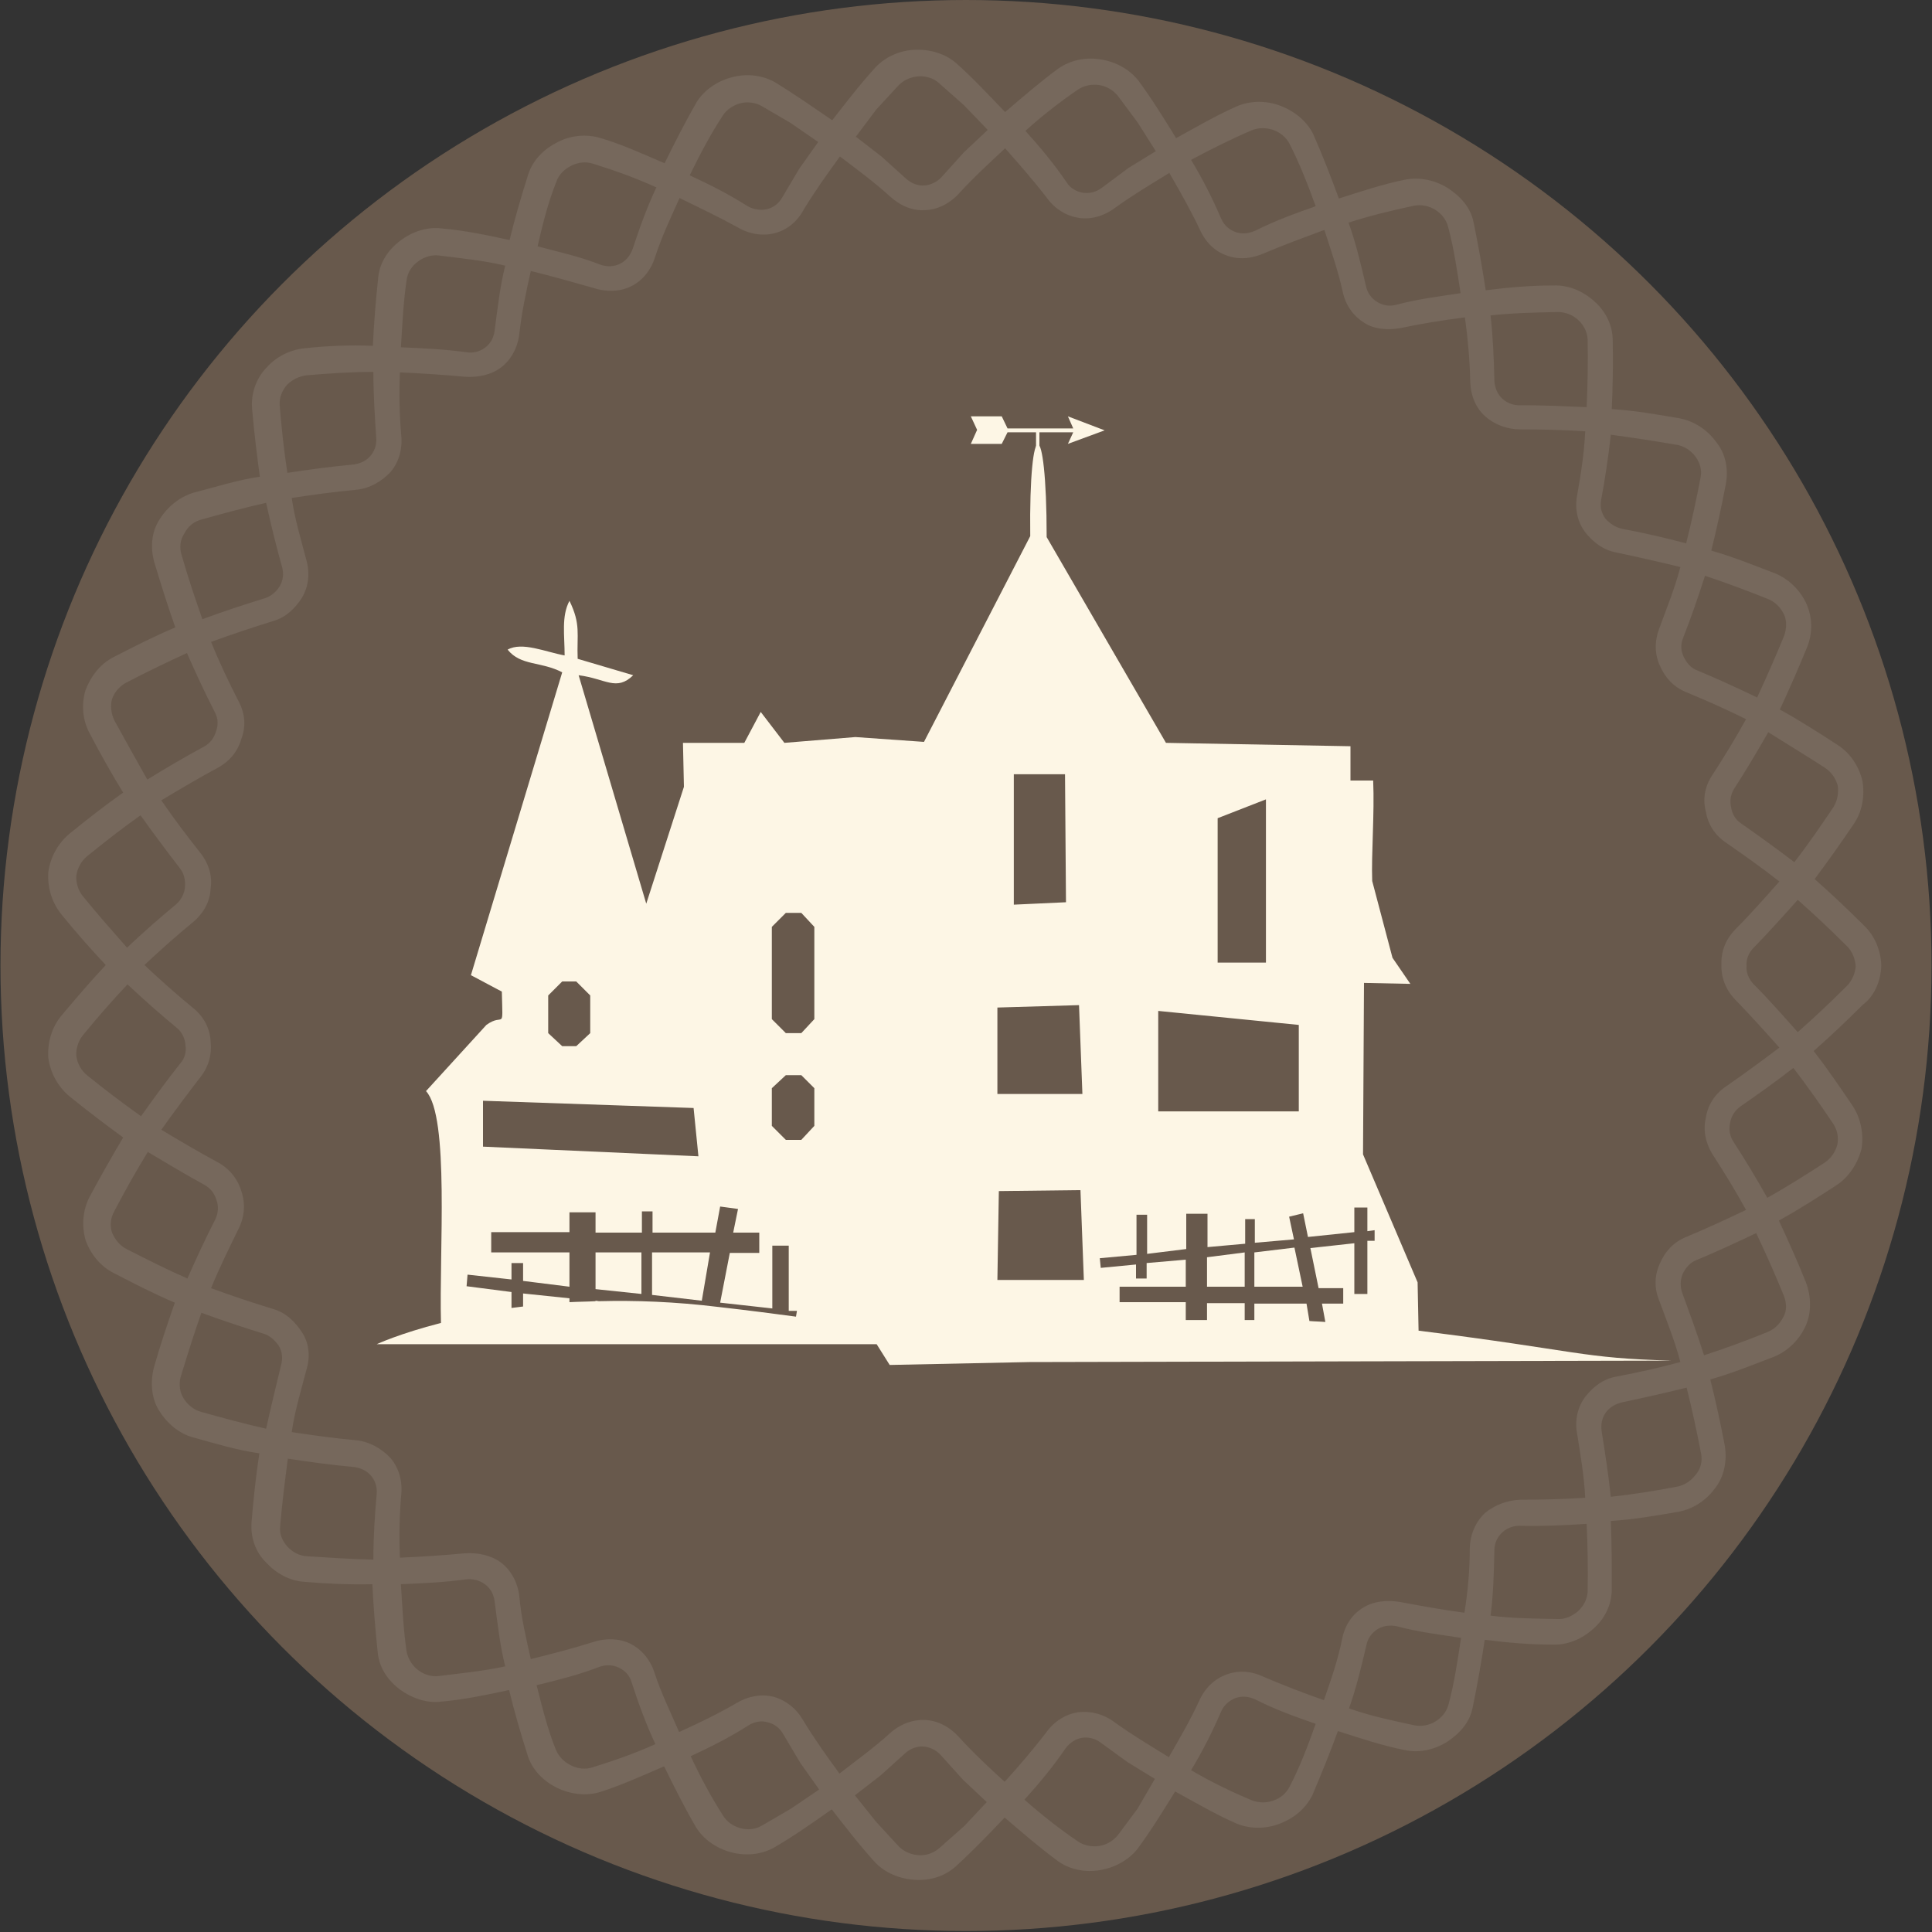 <?xml version="1.0" encoding="UTF-8"?> <!-- Generator: Adobe Illustrator 23.0.4, SVG Export Plug-In . SVG Version: 6.00 Build 0) --> <svg xmlns="http://www.w3.org/2000/svg" xmlns:xlink="http://www.w3.org/1999/xlink" id="Layer_1" x="0px" y="0px" viewBox="0 0 400 400" style="enable-background:new 0 0 400 400;" xml:space="preserve"><rect x="0" y="0" width="400" height="400" fill="#333333" stroke="none"/> <style type="text/css"> .st0{fill:#68594C;} .st1{opacity:9.000000e-02;fill:#FFFFFF;} .st2{fill:#FDF6E5;} </style> <g> <circle class="st0" cx="200" cy="199.9" r="199.9"></circle> <path class="st1" d="M389.5,199.9c-0.1-3.1-1.3-6.1-3.6-8.3c-3.4-3.4-6.8-6.6-10.2-9.6c2.7-3.6,5.4-7.4,8.1-11.4 c1.8-2.6,2.3-5.9,1.8-8.9c-0.7-3-2.5-5.8-5.2-7.5c-4-2.6-7.9-5.1-11.9-7.3c1.9-4.1,3.8-8.4,5.6-12.8c1.2-2.9,1.2-6.2-0.1-9.1 c-1.3-2.8-3.6-5.1-6.5-6.3c-4.5-1.7-8.6-3.4-13.2-4.7c1.1-4.4,2.1-9,3-13.7c0.6-3.1,0-6.4-2-8.8c-1.8-2.5-4.5-4.3-7.6-4.9 c-4.7-0.8-9.2-1.6-14-1.9c0.2-4.6,0.3-9.3,0.2-14.1c0-3.2-1.4-6.1-3.8-8.2c-2.3-2.1-5.3-3.4-8.4-3.3c-4.7,0-9.4,0.4-14.1,1 c-0.7-4.6-1.5-9.2-2.5-14c-0.6-3.2-2.8-5.5-5.4-7.2c-2.6-1.6-5.8-2.3-8.8-1.7c-4.5,0.9-9.3,2.5-13.7,3.9c-1.6-4.3-3.3-8.8-5.3-13.3 c-1.3-2.7-3.9-4.8-6.8-5.9c-2.9-1.1-6.2-1.1-9,0.1c-4.3,1.9-8.6,4.4-12.6,6.6c-2.4-3.9-5-8.1-7.8-11.9c-1.9-2.4-4.7-3.9-7.8-4.4 c-3.1-0.5-6.2,0.1-8.8,1.9c-3.8,2.8-7.5,6-11,9c-3.2-3.3-6.5-6.9-10.1-10.1c-2.3-2-5.4-2.9-8.5-2.8c-3.1,0.1-6.1,1.4-8.2,3.6 c-3.2,3.5-6.2,7.4-9,11c-3.8-2.6-7.8-5.4-11.9-7.9c-2.7-1.5-5.9-1.8-8.9-1c-3,0.8-5.7,2.6-7.3,5.2c-2.4,4.2-4.6,8.5-6.6,12.6 c-4.2-1.8-8.8-3.9-13.2-5.2c-2.9-0.9-6.2-0.6-8.9,0.8c-2.8,1.4-5.1,3.6-6.1,6.6c-1.5,4.7-2.8,9.2-3.9,13.7c-4.6-1-9.3-2-14-2.4 c-3.1-0.4-6.2,0.7-8.6,2.5c-2.5,1.9-4.3,4.5-4.6,7.7c-0.5,4.8-0.9,9.5-1.1,14.1c-4.8-0.2-9.4,0-14.1,0.5c-3.1,0.3-6,1.8-8,4.1 c-2.1,2.2-3.2,5.4-2.9,8.5c0.4,4.8,1,9.5,1.6,14c-4.8,0.7-9,2.1-13.7,3.3c-3,0.9-5.5,3-7.1,5.6c-1.7,2.6-1.9,6-1,9 c1.4,4.6,2.8,9.1,4.3,13.3c-4.3,1.8-8.4,3.9-12.7,6.1c-2.8,1.4-4.8,4-5.9,6.9c-0.9,3-0.6,6.3,0.9,9c2.2,4.2,4.5,8.3,6.9,12.2 c-3.7,2.6-7.4,5.5-11.1,8.5c-2.4,2-4,4.9-4.4,8c-0.2,3.1,0.7,6.2,2.7,8.7c3,3.7,6.1,7.2,9.2,10.5c-3.1,3.3-6.1,6.8-9.2,10.5 c-2,2.4-2.9,5.6-2.7,8.7c0.4,3.1,2,6,4.4,8c3.7,3,7.4,5.8,11.1,8.5c-2.3,3.9-4.6,7.9-6.9,12.2c-1.5,2.8-1.7,6.1-0.9,9 c1,2.9,3.1,5.5,5.9,6.9c4.3,2.2,8.3,4.3,12.6,6.1c-1.5,4.3-3,8.7-4.3,13.3c-0.8,3-0.6,6.4,1,9c1.6,2.6,4.1,4.8,7.1,5.6 c4.7,1.3,8.9,2.6,13.7,3.3c-0.7,4.5-1.2,9.2-1.6,14c-0.3,3.2,0.7,6.3,2.9,8.5c2.1,2.3,4.9,3.9,8,4.1c4.7,0.4,9.3,0.6,14.1,0.5 c0.2,4.6,0.6,9.3,1.1,14.1c0.3,3.2,2.1,5.8,4.6,7.7c2.5,1.8,5.6,2.9,8.6,2.5c4.6-0.4,9.4-1.4,14-2.4c1.1,4.5,2.4,9,3.9,13.7 c1,3,3.3,5.2,6.1,6.6c2.8,1.3,6,1.7,8.9,0.8c4.4-1.4,9-3.5,13.2-5.3c2,4.1,4.2,8.5,6.6,12.6c1.6,2.6,4.3,4.4,7.3,5.2 c3,0.8,6.2,0.5,8.9-1c4.1-2.4,8.1-5.2,11.9-7.9c2.8,3.6,5.8,7.5,9,11c2.1,2.2,5.1,3.4,8.2,3.6c3.1,0.2,6.2-0.7,8.5-2.8 c3.5-3.2,6.9-6.7,10.1-10.1c3.5,3,7.2,6.2,11,9c2.5,1.8,5.7,2.4,8.7,1.9c3-0.5,5.9-2,7.8-4.4c2.8-3.8,5.4-8,7.8-11.9 c4,2.2,8.3,4.7,12.6,6.6c2.8,1.2,6.1,1.2,9,0.1c2.9-1.1,5.4-3.1,6.8-5.9c1.9-4.5,3.7-8.9,5.3-13.3c4.4,1.4,9.1,3,13.7,3.9 c3,0.7,6.2,0,8.8-1.6c2.6-1.7,4.8-4,5.4-7.2c1-4.8,1.8-9.4,2.5-14c4.7,0.6,9.4,1,14.1,1c3.1,0.1,6.1-1.2,8.4-3.3 c2.3-2,3.8-4.9,3.8-8.2c0-4.8,0-9.5-0.2-14.1c4.8-0.3,9.3-1.1,14-1.9c3.1-0.6,5.8-2.4,7.6-4.9c1.9-2.4,2.5-5.7,2-8.8 c-0.9-4.7-1.9-9.3-3-13.7c4.6-1.3,8.7-3,13.2-4.7c2.9-1.2,5.2-3.5,6.5-6.3c1.3-2.8,1.2-6.2,0.1-9.1c-1.8-4.5-3.7-8.7-5.6-12.8 c4-2.2,7.9-4.7,11.9-7.3c2.6-1.7,4.4-4.5,5.2-7.5c0.5-3-0.1-6.3-1.8-8.9c-2.7-4-5.3-7.8-8.1-11.4c3.4-3,6.8-6.2,10.2-9.6 C388.2,206.1,389.4,203,389.5,199.9 M377.9,159c1.3,0.9,2.2,2.2,2.6,3.7c0.2,1.5-0.1,3.1-0.9,4.4c-2.7,4-5.3,7.8-8.1,11.4 c-3.7-2.8-7.4-5.5-11-8c-1.2-0.8-1.9-2-2.1-3.4c-0.3-1.3-0.1-2.7,0.7-3.9c2.4-3.7,4.7-7.6,7-11.6C369.9,154,373.9,156.4,377.9,159 M366,124c1.5,0.6,2.6,1.7,3.3,3.1c0.7,1.4,0.6,3,0.1,4.5c-1.8,4.4-3.7,8.7-5.6,12.8c-4.2-2-8.3-3.9-12.4-5.6 c-1.4-0.5-2.2-1.6-2.8-2.8c-0.6-1.2-0.7-2.6-0.1-4c1.6-4.1,3.1-8.4,4.5-12.8C357.2,120.6,361.5,122.2,366,124 M333.5,90 c4.5,0.6,9,1.3,13.7,2.1c1.6,0.3,2.9,1.2,3.8,2.4c0.9,1.2,1.4,2.7,1.1,4.3c-0.9,4.7-1.9,9.3-3,13.7c-4.5-1.2-8.9-2.2-13.2-3 c-1.4-0.3-2.6-1.1-3.5-2.1c-0.8-1.1-1.2-2.4-0.9-3.9C332.3,99.2,333,94.6,333.5,90 M322.5,64.6c1.6,0,3.1,0.6,4.2,1.6 c1.1,1,1.9,2.4,2,4c0.1,4.8,0,9.5-0.2,14.1c-4.6-0.2-9-0.4-13.5-0.4c-1.5,0.1-2.9-0.4-3.9-1.3c-1-0.9-1.6-2.2-1.7-3.7 c-0.1-4.4-0.3-9.2-0.8-13.6C313.3,64.8,317.7,64.7,322.5,64.6 M292.7,42.6c1.5-0.3,3.1,0,4.4,0.8c1.3,0.8,2.3,2,2.7,3.5 c1.2,4.4,1.9,9.3,2.6,13.8c-4.6,0.7-8.8,1.2-13.3,2.4c-1.5,0.4-2.9,0.1-4-0.6c-1.1-0.7-2-1.8-2.3-3.3c-1-4.3-2.1-9-3.6-13.1 C283.8,44.6,288.1,43.6,292.7,42.6 M259.1,27c1.4-0.6,3-0.6,4.5-0.1c1.4,0.5,2.7,1.5,3.4,2.9c2.1,4.1,3.8,8.5,5.4,12.9 c-4.3,1.5-8.4,3-12.6,5.1c-1.4,0.6-2.8,0.7-4.1,0.2c-1.3-0.5-2.3-1.4-2.9-2.8c-1.8-4.2-3.9-8.3-6.2-12.1 C250.7,30.9,254.9,28.8,259.1,27 M223.1,18.6c1.3-0.9,2.9-1.2,4.4-1c1.5,0.2,2.9,1,3.9,2.2l4.1,5.5l3.8,6l-5.7,3.5l-5.5,4.1 c-1.2,0.9-2.6,1.2-3.9,1c-1.3-0.2-2.6-0.9-3.4-2.2c-2.6-3.8-5.5-7.3-8.5-10.6C215.6,24.1,219.3,21.2,223.1,18.6 M181.4,22.7 l4.7-5.1c1.1-1.1,2.6-1.7,4.1-1.8c1.5-0.1,3.1,0.4,4.2,1.4l5.2,4.6l4.9,5.1l-4.9,4.6l-4.6,5.1c-1,1.1-2.3,1.7-3.6,1.8 c-1.3,0.1-2.7-0.4-3.8-1.4l-5.1-4.6l-5.3-4.1L181.4,22.7z M149.6,24c0.8-1.3,2.2-2.2,3.6-2.6c1.5-0.4,3.1-0.2,4.4,0.5l6,3.5l5.8,4 l-3.9,5.5l-3.5,5.9c-0.7,1.3-1.9,2.2-3.2,2.5c-1.3,0.3-2.7,0.1-4-0.6c-3.9-2.5-7.9-4.5-12-6.4C144.9,32,147.1,27.8,149.6,24 M115.2,37.6c0.5-1.5,1.7-2.6,3.1-3.3c1.4-0.7,3-0.9,4.5-0.4c4.5,1.4,8.7,2.9,13.1,4.9c-1.9,4-3.5,8.4-4.9,12.7 c-0.5,1.4-1.4,2.5-2.6,3.1c-1.2,0.6-2.7,0.7-4.1,0.2c-4.3-1.7-8.5-2.6-13-3.8C112.3,46.6,113.5,41.8,115.2,37.6 M84.2,57.9 c0.2-1.5,1.1-2.9,2.4-3.8c1.2-0.9,2.8-1.4,4.3-1.2c4.7,0.6,9.1,1,13.7,2.1c-1.1,4.3-1.6,9.1-2.2,13.5c-0.2,1.5-0.9,2.7-2,3.5 c-1.1,0.8-2.5,1.2-4,0.9c-4.5-0.6-8.8-0.8-13.4-1C83.3,67.3,83.5,62.5,84.2,57.9 M63.5,77.7c4.7-0.4,9.3-0.7,13.8-0.7 c0,4.6,0.3,9.3,0.6,13.7c0.1,1.5-0.4,2.8-1.3,3.8c-0.9,1-2.3,1.6-3.7,1.7c-4.3,0.4-8.8,1-13.4,1.7c-0.7-4.5-1.2-9.2-1.6-14 c-0.1-1.6,0.5-3,1.5-4.2C60.5,78.6,61.9,77.9,63.5,77.7 M41.6,107.6c4.6-1.3,9.1-2.5,13.5-3.5c1,4.6,2.1,9,3.3,13.3 c0.4,1.4,0.2,2.8-0.5,4c-0.7,1.1-1.8,2.1-3.2,2.5c-4.2,1.3-8.5,2.7-12.8,4.3c-1.5-4.3-3-8.7-4.3-13.3c-0.5-1.5-0.3-3.2,0.6-4.5 C38.9,109,40.1,108,41.6,107.6 M23.7,149.2c-0.7-1.4-0.9-3.1-0.5-4.5c0.5-1.4,1.6-2.7,3-3.4c4.2-2.2,8.4-4.2,12.5-6.1 c1.9,4.3,3.8,8.4,5.8,12.3c0.7,1.3,0.7,2.7,0.2,4c-0.4,1.3-1.2,2.4-2.5,3.1c-3.9,2.1-7.8,4.4-11.7,6.8 C28.3,157.5,26,153.4,23.7,149.2 M17.2,185.6c-1-1.2-1.5-2.8-1.4-4.3c0.2-1.5,1-3,2.2-4c3.7-3,7.4-5.9,11.1-8.5 c2.7,3.8,5.4,7.4,8.1,10.9c0.9,1.1,1.2,2.5,1.1,3.9c-0.1,1.3-0.7,2.6-1.8,3.6c-3.4,2.8-6.8,5.8-10.2,9 C23.3,192.8,20.2,189.3,17.2,185.6 M18,222.6c-1.2-1-2-2.4-2.2-4c-0.1-1.5,0.4-3.1,1.4-4.3c3-3.7,6.1-7.2,9.2-10.5 c3.4,3.2,6.8,6.2,10.2,9c1.1,0.9,1.7,2.2,1.8,3.6c0.2,1.3-0.1,2.7-1.1,3.8c-2.7,3.4-5.4,7.1-8.1,10.9 C25.4,228.4,21.7,225.6,18,222.6 M26.2,258.6c-1.4-0.7-2.4-2-3-3.4c-0.5-1.5-0.3-3.1,0.5-4.5c2.2-4.2,4.5-8.3,6.9-12.2 c4,2.4,7.9,4.7,11.7,6.8c1.3,0.7,2.1,1.8,2.5,3.1c0.5,1.3,0.4,2.7-0.2,4c-2,3.9-3.9,8-5.8,12.3C34.7,262.9,30.5,260.8,26.2,258.6 M55.1,295.8c-4.4-1-8.9-2.2-13.5-3.5c-1.5-0.4-2.8-1.5-3.6-2.8c-0.8-1.3-1-2.9-0.6-4.4c1.4-4.6,2.8-9.1,4.3-13.3 c4.4,1.6,8.6,3,12.8,4.3c1.4,0.4,2.4,1.4,3.2,2.5c0.7,1.1,0.9,2.6,0.5,4C57.2,286.8,56.1,291.2,55.1,295.8 M77.3,322.9 c-4.6-0.1-9.1-0.4-13.8-0.7c-1.6-0.1-3-0.9-4-2c-1-1.1-1.7-2.6-1.5-4.2c0.4-4.8,1-9.5,1.6-14c4.6,0.7,9,1.3,13.4,1.7 c1.4,0.1,2.8,0.7,3.7,1.7c0.9,1,1.4,2.3,1.3,3.8C77.6,313.6,77.3,318.2,77.3,322.9 M90.9,347c-1.6,0.2-3.1-0.3-4.3-1.2 c-1.2-0.9-2.1-2.3-2.4-3.8c-0.7-4.6-0.9-9.5-1.2-14c4.6-0.2,9-0.4,13.4-1c1.5-0.2,2.9,0.2,4,1c1.1,0.8,1.8,2,2,3.5 c0.6,4.4,1.1,9.2,2.2,13.5C100,346,95.6,346.4,90.9,347 M122.7,365.9c-1.5,0.5-3.1,0.3-4.5-0.4c-1.4-0.7-2.5-1.8-3.1-3.2 c-1.7-4.2-2.9-9-4-13.4c4.5-1.1,8.6-2.1,13-3.8c1.4-0.5,2.9-0.4,4.1,0.2c1.2,0.6,2.2,1.6,2.6,3.1c1.4,4.3,3,8.7,4.9,12.7 C131.5,363,127.2,364.5,122.7,365.9 M163.7,374.5l-6,3.5c-1.4,0.8-3,0.9-4.4,0.5c-1.5-0.4-2.8-1.3-3.6-2.6c-2.5-3.9-4.7-8-6.7-12.3 c4.1-1.9,8.1-3.9,12-6.4c1.3-0.8,2.7-1,4-0.6c1.3,0.3,2.5,1.2,3.2,2.5l3.5,5.9l3.9,5.5L163.7,374.5z M199.6,378.1l-5.2,4.6 c-1.2,1-2.7,1.5-4.2,1.4c-1.5-0.1-3-0.7-4.1-1.8l-4.7-5.1l-4.4-5.5l5.3-4.1l5.1-4.6c1.1-1,2.5-1.5,3.8-1.4c1.3,0.1,2.6,0.7,3.6,1.8 l4.6,5.1l4.9,4.6L199.6,378.1z M235.5,374.5l-4.1,5.5c-1,1.2-2.4,2-3.9,2.2c-1.5,0.2-3.1-0.1-4.4-1c-3.8-2.6-7.5-5.5-11-8.6 c3-3.3,5.9-6.8,8.5-10.6c0.9-1.2,2.1-2,3.4-2.2c1.3-0.2,2.7,0.1,3.9,1l5.5,4l5.7,3.5L235.5,374.5z M267,369.9 c-0.7,1.4-1.9,2.4-3.4,2.9c-1.4,0.5-3,0.5-4.5-0.1c-4.3-1.8-8.4-3.8-12.5-6.2c2.3-3.8,4.4-7.9,6.2-12.1c0.6-1.4,1.7-2.3,2.9-2.8 c1.3-0.5,2.7-0.4,4.1,0.2c4.1,2.1,8.3,3.6,12.6,5.1C270.8,361.4,269.1,365.9,267,369.9 M299.9,352.9c-0.4,1.5-1.4,2.7-2.7,3.5 c-1.3,0.8-2.9,1.1-4.4,0.8c-4.6-1-9-1.9-13.5-3.5c1.5-4.2,2.6-8.8,3.6-13.1c0.3-1.5,1.2-2.6,2.3-3.3c1.1-0.7,2.6-0.9,4-0.6 c4.5,1.2,8.7,1.7,13.3,2.4C301.8,343.6,301.1,348.5,299.9,352.9 M304.3,320.5c0,4.6-0.4,9-1.1,13.4c-4.5-0.6-8.9-1.4-13.2-2.2 c-2.7-0.5-5.6-0.2-7.7,1.1c-2.2,1.3-3.8,3.5-4.4,6.4c-0.9,4.5-2.3,8.5-3.8,12.8c-4.3-1.5-8.4-3.1-12.4-4.8 c-2.7-1.3-5.4-1.4-7.8-0.5c-2.4,0.9-4.4,2.7-5.6,5.4c-1.9,4.1-4,7.7-6.3,11.7c-3.9-2.4-7.6-4.6-11.2-7.2c-2.4-1.8-5.1-2.4-7.6-2.1 c-2.5,0.4-4.9,1.8-6.6,4.2c-2.7,3.5-5.5,6.8-8.6,10.2c-3.4-3.1-6.5-6-9.5-9.3c-2-2.2-4.5-3.4-7-3.5c-2.5-0.1-5.1,0.8-7.3,2.8 c-3.3,3-6.8,5.5-10.4,8.3c-2.7-3.7-5.2-7.2-7.5-11c-1.5-2.6-3.7-4.2-6.1-4.9c-2.5-0.6-5.2-0.2-7.7,1.3c-3.8,2.2-7.7,4.1-11.9,6 c-1.8-4.2-3.7-8-5.1-12.3c-0.9-2.8-2.8-4.9-5-6c-2.3-1.1-5.1-1.2-7.8-0.3c-4.1,1.3-8.4,2.4-12.8,3.5c-1-4.4-2-8.6-2.4-13.2 c-0.4-2.9-1.8-5.3-3.8-6.8c-2-1.5-4.8-2.1-7.5-1.9c-4.3,0.4-8.8,0.7-13.4,0.9c-0.2-4.4-0.1-8.9,0.3-13.4c0.2-2.9-0.7-5.5-2.4-7.4 c-1.8-1.8-4.1-3.2-6.9-3.5c-4.3-0.4-8.8-1-13.4-1.7c0.6-4.3,2-8.9,3.1-13.1c0.8-2.8,0.4-5.5-1-7.6c-1.4-2.1-3.2-4-6-4.8 c-4.2-1.3-8.5-2.7-12.8-4.3c1.7-4.2,3.8-8.4,5.7-12.3c1.3-2.6,1.4-5.3,0.6-7.7c-0.7-2.4-2.3-4.6-4.8-6c-3.9-2.1-7.8-4.4-11.8-6.8 c2.7-3.8,5.4-7.4,8.1-10.9c1.8-2.3,2.4-4.9,2.1-7.4c-0.1-2.5-1.3-5-3.5-6.8c-3.4-2.8-6.8-5.8-10.2-9c3.4-3.2,6.8-6.2,10.2-9 c2.2-1.9,3.4-4.3,3.5-6.8c0.4-2.5-0.3-5.1-2.1-7.4c-2.7-3.4-5.5-7.1-8.1-10.9c4-2.4,7.9-4.7,11.8-6.8c2.5-1.4,4.1-3.5,4.8-6 c0.9-2.4,0.8-5.1-0.6-7.7c-2-3.9-4-8.1-5.7-12.3c4.4-1.6,8.6-3,12.8-4.3c2.8-0.8,4.6-2.7,6-4.8c1.3-2.2,1.7-4.8,1-7.6 c-1.1-4.2-2.5-8.8-3.1-13.1c4.6-0.7,9-1.3,13.4-1.7c2.8-0.3,5.1-1.7,6.9-3.5c1.7-1.9,2.6-4.5,2.4-7.4c-0.4-4.5-0.5-9-0.3-13.4 c4.6,0.2,9.1,0.5,13.4,0.9c2.8,0.2,5.5-0.4,7.5-1.9c2-1.5,3.4-3.9,3.8-6.8c0.5-4.6,1.4-8.8,2.4-13.2c4.4,1.1,8.7,2.3,12.9,3.5 c2.7,0.9,5.6,0.8,7.8-0.3c2.3-1.1,4.1-3.2,5-6c1.4-4.3,3.2-8.1,5.1-12.3c4.1,2,8.1,3.9,11.9,6c2.5,1.5,5.3,1.9,7.7,1.3 c2.5-0.6,4.7-2.3,6.1-4.9c2.3-3.8,4.8-7.3,7.5-11c3.7,2.8,7.1,5.3,10.4,8.3c2.2,2,4.8,3,7.3,2.8c2.5-0.1,5-1.3,7-3.5 c3-3.3,6.2-6.2,9.5-9.3c3,3.4,5.9,6.7,8.6,10.2c1.7,2.4,4.1,3.8,6.6,4.2c2.5,0.4,5.2-0.3,7.6-2.1c3.6-2.6,7.3-4.8,11.2-7.2 c2.3,4,4.4,7.7,6.3,11.7c1.2,2.7,3.2,4.6,5.6,5.4c2.4,0.9,5.1,0.7,7.8-0.5c4-1.7,8.1-3.2,12.4-4.8c1.4,4.4,2.8,8.3,3.8,12.8 c0.6,2.9,2.3,5.1,4.4,6.4c2.1,1.4,5,1.6,7.7,1.1c4.2-0.9,8.6-1.6,13.2-2.2c0.6,4.4,1,8.8,1.1,13.4c0.1,2.9,1.2,5.4,3.1,7.1 c1.9,1.7,4.5,2.7,7.3,2.7c4.3,0,8.8,0.1,13.4,0.4c-0.2,4.4-0.9,9-1.7,13.4c-0.5,2.9,0.2,5.5,1.7,7.5c1.6,2,3.7,3.7,6.5,4.2 c4.3,0.9,8.7,1.9,13.2,3c-1.1,4.3-2.9,8.7-4.4,12.8c-1,2.7-0.9,5.4,0.2,7.7c1,2.3,2.7,4.3,5.4,5.4c4.1,1.7,8.2,3.5,12.4,5.6 c-2.2,4-4.6,7.9-7,11.6c-1.6,2.4-2,5.1-1.3,7.6c0.4,2.5,1.8,4.8,4.2,6.4c3.6,2.5,7.3,5.1,11,8c-3.1,3.5-6.1,6.9-9.2,10 c-2,2.1-2.9,4.6-2.8,7.2c-0.1,2.5,0.8,5.1,2.8,7.2c3.1,3.2,6.1,6.5,9.2,10c-3.7,2.8-7.4,5.5-11,8c-2.4,1.6-3.8,3.9-4.2,6.4 c-0.6,2.5-0.2,5.1,1.3,7.6c2.4,3.7,4.8,7.6,7,11.6c-4.2,2-8.3,3.9-12.4,5.6c-2.7,1.1-4.4,3.1-5.4,5.4c-1.1,2.3-1.3,5-0.2,7.7 c1.5,4.1,3.3,8.5,4.4,12.8c-4.5,1.2-8.9,2.2-13.2,3c-2.9,0.5-4.9,2.2-6.5,4.2c-1.5,2-2.2,4.7-1.7,7.5c0.7,4.4,1.5,9,1.7,13.4 c-4.6,0.3-9.1,0.4-13.4,0.4c-2.8,0.1-5.3,1.1-7.3,2.7C305.5,315.1,304.4,317.6,304.3,320.5 M322.5,335.2c-4.8-0.1-9.2-0.1-13.9-0.7 c0.6-4.5,0.7-9.2,0.8-13.6c0-1.5,0.7-2.8,1.7-3.7c1-0.9,2.4-1.4,3.9-1.3c4.4,0.1,8.8-0.1,13.5-0.4c0.2,4.6,0.3,9.3,0.2,14.1 c-0.1,1.5-0.8,2.9-2,4C325.5,334.6,324,335.3,322.5,335.2 M347.2,307.8c-4.7,0.9-9.2,1.6-13.7,2.1c-0.5-4.7-1.2-9.2-1.9-13.6 c-0.2-1.5,0.1-2.8,0.9-3.9c0.8-1.1,2.1-1.8,3.5-2.1c4.3-0.9,8.7-1.9,13.2-3c1.1,4.4,2.1,9,3,13.7c0.3,1.6-0.1,3.1-1.1,4.3 C350.1,306.6,348.8,307.5,347.2,307.8 M369.3,268.2c0.6,1.5,0.7,3.2-0.1,4.5c-0.7,1.4-1.8,2.5-3.3,3.1c-4.4,1.8-8.8,3.4-13.1,4.8 c-1.4-4.5-3-8.7-4.5-12.9c-0.5-1.4-0.4-2.8,0.1-4c0.6-1.2,1.5-2.3,2.8-2.8c4.1-1.7,8.2-3.6,12.4-5.6 C365.6,259.5,367.5,263.8,369.3,268.2 M379.5,232.6c0.9,1.3,1.2,2.9,0.9,4.4c-0.4,1.5-1.3,2.8-2.6,3.7c-4,2.6-8,5.1-11.9,7.3 c-2.3-4.1-4.6-7.9-7-11.6c-0.8-1.2-1-2.6-0.7-3.9c0.2-1.3,0.9-2.5,2.1-3.4c3.6-2.5,7.3-5.1,11-8 C374.2,224.9,376.9,228.7,379.5,232.6 M382.4,204.1c-3.4,3.4-6.8,6.6-10.2,9.6c-3.1-3.5-6.1-6.9-9.2-10c-1-1.1-1.5-2.4-1.4-3.7 c-0.1-1.3,0.4-2.7,1.4-3.7c3.1-3.2,6.1-6.5,9.2-10c3.4,3,6.8,6.2,10.2,9.6c1.1,1.1,1.7,2.6,1.8,4.2 C384.1,201.4,383.5,203,382.4,204.1"></path> <polygon class="st2" points="215.2,93.7 215.2,89.5 222.2,89.5 221.1,91.9 228.7,89.1 221.1,86.2 222.2,88.7 208.6,88.7 207.4,86.2 201,86.2 202.3,89 201,91.9 207.4,91.9 208.6,89.5 214.5,89.5 214.5,93.8 214.3,94 215.5,94 "></polygon> <g> <polygon class="st2" points="268,258.3 259.7,259.3 259.7,266.4 269.7,266.4 "></polygon> <polygon class="st2" points="123.3,266.9 132.8,267.9 132.8,259.3 123.3,259.3 "></polygon> <polygon class="st2" points="257.7,259.3 249.9,260.3 249.9,266.4 257.7,266.4 "></polygon> <polygon class="st2" points="135,268.1 145.3,269.3 147,259.3 135,259.3 "></polygon> <path class="st2" d="M346.2,281.7c-19-0.5-18.9-2-52.5-6.2l-0.2-10L282.2,239l0.2-35.5l9.6,0.2l-3.7-5.4l-4.2-15.9 c-0.2-5.6,0.5-14,0.2-20.8h-4.7v-7.1l-38.2-0.7l-24.7-42.6c0-25.5-3.7-25.7-3.4-0.2l-22,42.6l-14.2-1l-14.7,1.2l-4.9-6.4l-3.4,6.4 h-12.7l0.2,9.1l-7.8,24.2l-14-47.3c5.6,0.7,7.8,3.4,11.3,0l-11.5-3.4c-0.2-5.1,0.7-7.1-1.7-12c-1.7,3.2-1,7.1-1,11.3 c-3.9-0.7-8.8-2.9-11.8-1.2c2.7,3.4,6.9,2.4,11.3,4.7l-18.9,62.7l6.4,3.4c0.2,8.6,0.5,4.2-3.2,6.9l-12.5,13.7 c4.9,5.3,2.7,33.3,3.1,48c-8.6,2.2-13.3,4.4-13.3,4.4l103.5,0l2.7,4.3l28.9-0.6L346.2,281.7z M113.5,206.1l2.9-2.9h2.9l2.9,2.9 v7.8l-2.9,2.7h-2.9l-2.9-2.7V206.1z M100,227.9l43.6,1.5l1,10l-44.6-2V227.9z M164.8,272.6c-4.5-0.6-9.8-1.3-16-2 c-9-1.1-17.3-1.4-24.8-1.2l-0.7-0.1v0.1c-1.8,0.1-3.6,0.1-5.4,0.2v-0.8l-9.6-1v2.7c-0.8,0.1-1.6,0.2-2.4,0.3v-3.3l-9.3-1.2 l0.2-2.4l9.1,1v-3.4h2.4v3.7l9.6,1.2v-7.1h-16.2v-4.2h16.2V251h5.4v4.2h9.6v-4.4h2.2v4.4h13l1-5.4l3.7,0.5l-1,4.9h5.4v4.2h-6.1 l-2,10.3l10.8,1.2v-13h3.4v13.5h1.7L164.8,272.6z M168.6,233.1l-2.7,2.9h-3.2l-2.9-2.9v-7.8l2.9-2.7h3.2l2.7,2.7V233.1z M168.6,211l-2.7,2.9h-3.2l-2.9-2.9v-19.1l2.9-2.9h3.2l2.7,2.9V211z M252.1,169.4l10-3.9v33.8h-10V169.4z M239.8,209.3l29.1,2.9 v17.9h-29.1V209.3z M210,160.3h10.5l0.2,26.5l-10.8,0.5V160.3z M206.5,208.6l16.9-0.5l0.7,18.4h-17.6V208.6z M206.8,246.6 l16.9-0.2l0.7,18.6h-17.9L206.8,246.6z M249.9,269.6v3.7h-4.4v-3.7h-13.7v-3.2h13.7v-5.6l-8.1,0.7v3.2h-2.2v-2.9l-7.3,0.7l-0.2-2 l7.6-0.7v-8.3h2.2v8.1l8.1-1v-7.3h4.4v6.9l7.8-0.7v-5.1h2v4.9l8.1-0.7l-1-4.7l2.9-0.7l1,4.9l9.6-1v-5.1h2.7v4.9l1.5-0.2v2.2h-1.5 v11h-2.7v-10.5l-9.1,1l1.7,8.3h5.1v3.2h-4.4l0.7,3.8c-1.1-0.1-2.2-0.1-3.3-0.2l-0.6-3.6h-10.8v3.4c-0.7,0-1.3,0-2,0v-3.5H249.9z"></path> </g> </g> </svg> 